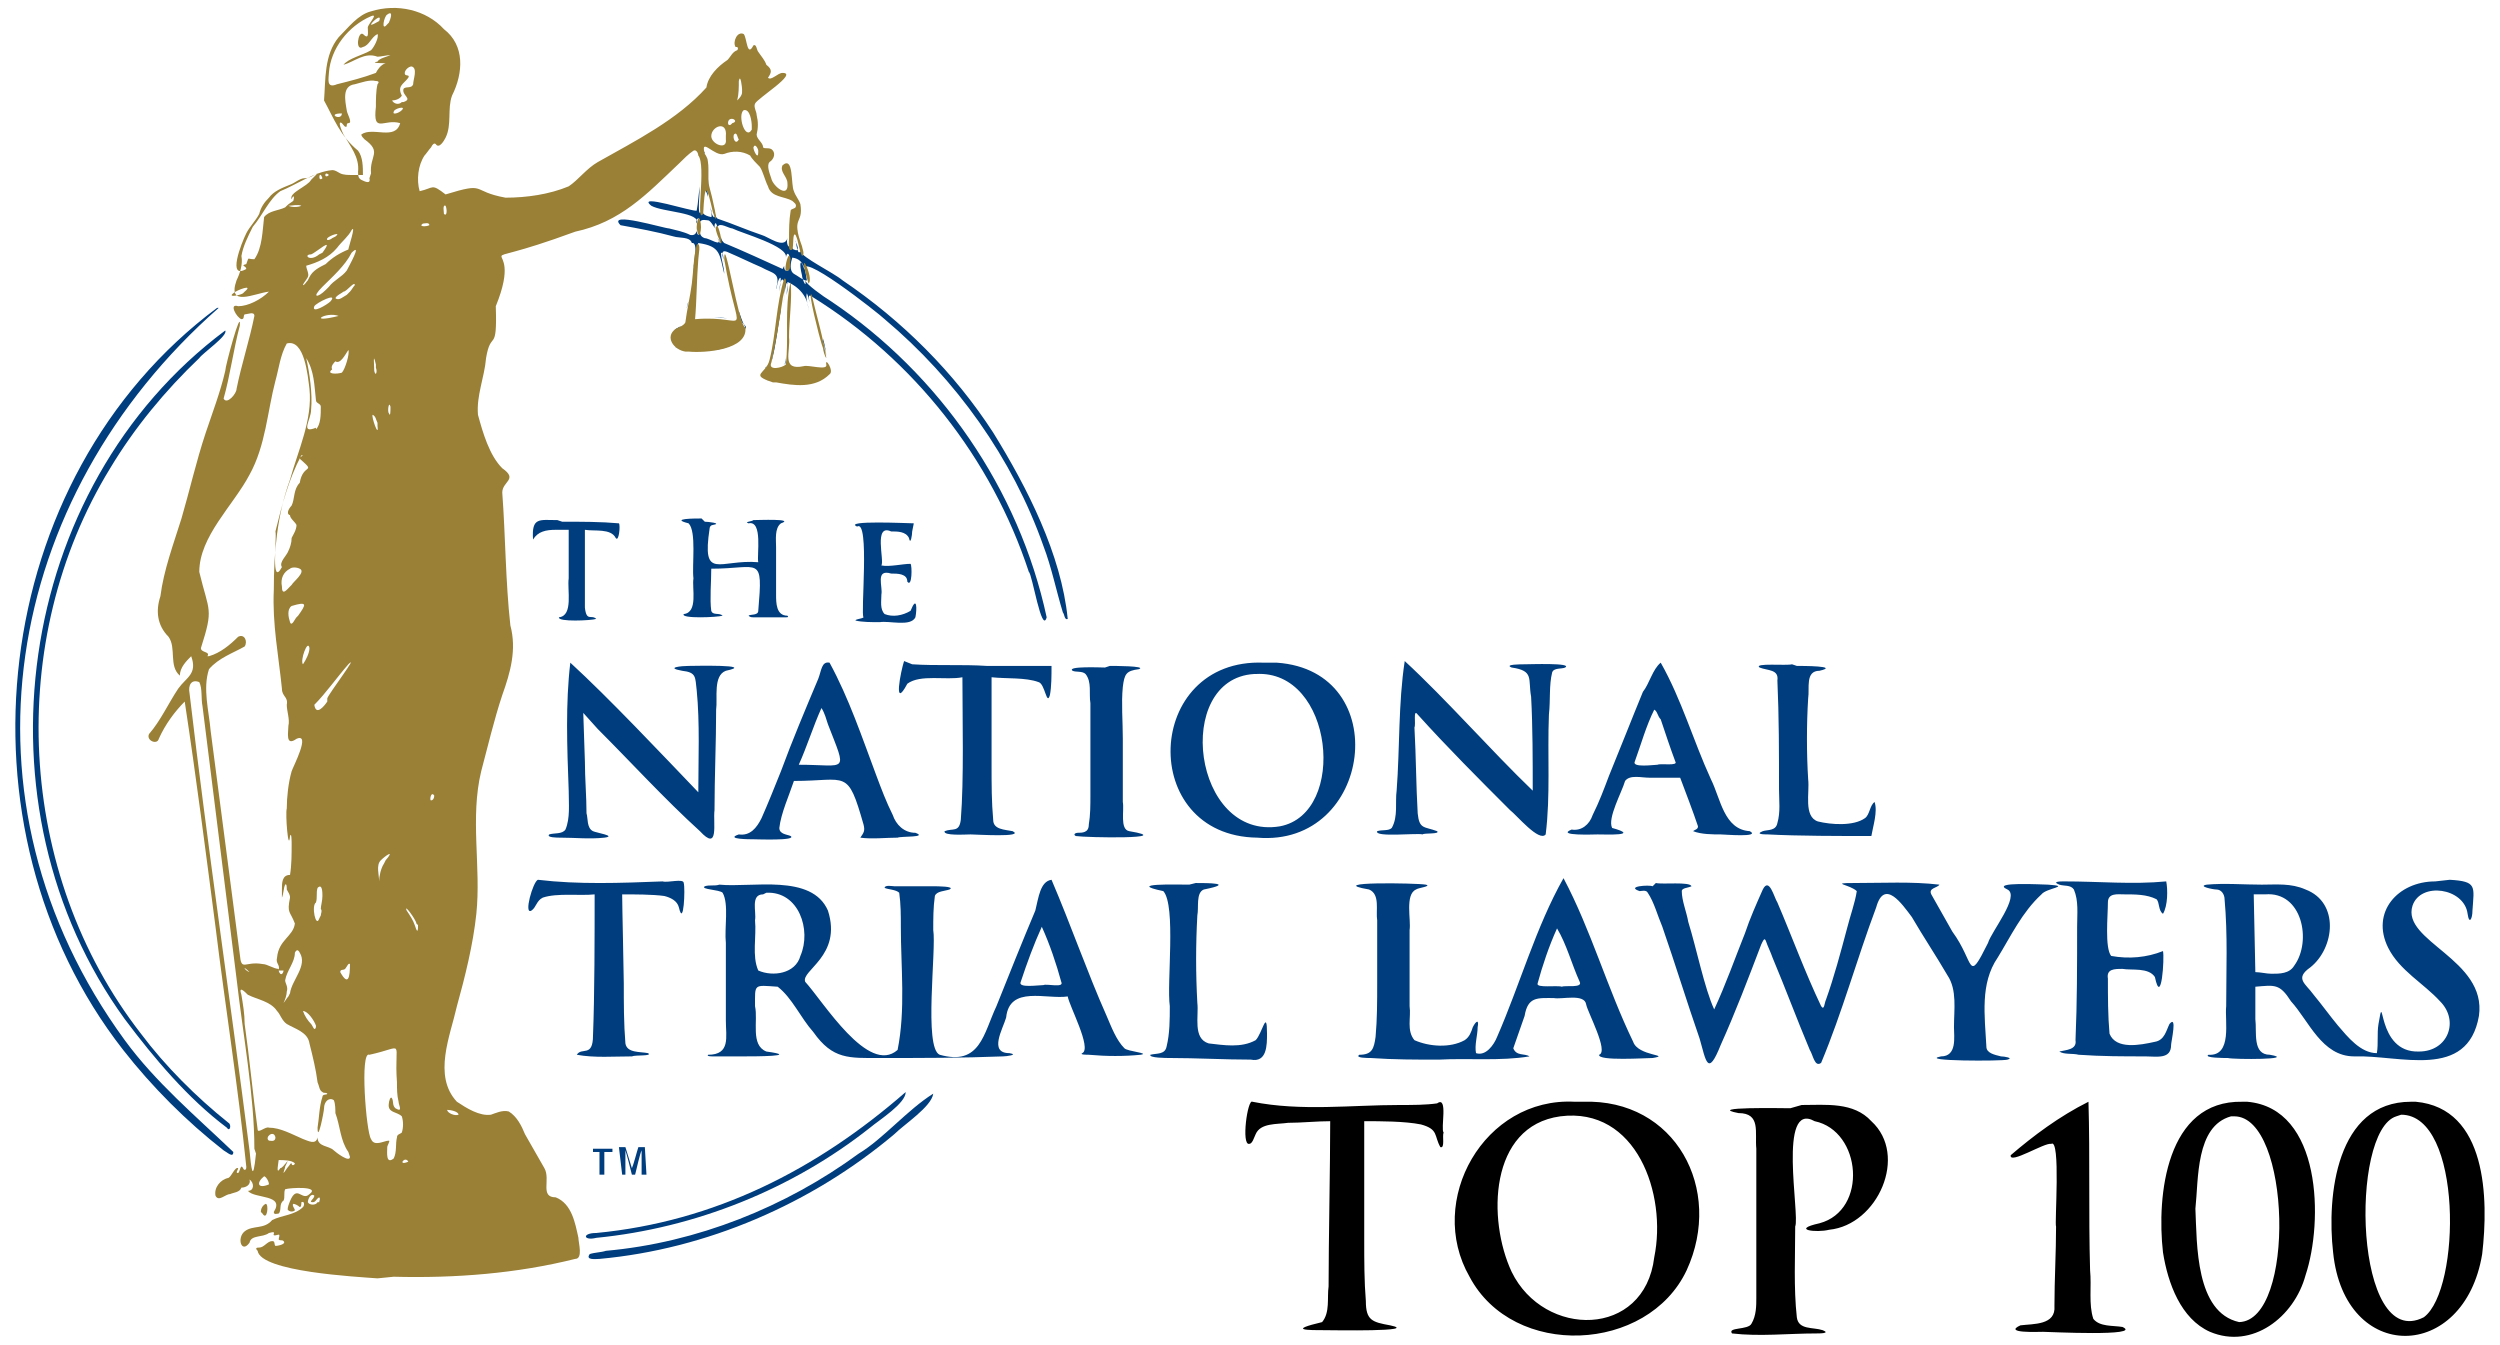 <?xml version="1.0" encoding="utf-8"?>
<!-- Generator: Adobe Illustrator 28.1.0, SVG Export Plug-In . SVG Version: 6.00 Build 0)  -->
<svg version="1.1" id="Layer_1" xmlns="http://www.w3.org/2000/svg" xmlns:xlink="http://www.w3.org/1999/xlink" x="0px" y="0px"
	 width="154.3px" height="83px" viewBox="0 0 154.3 83" style="enable-background:new 0 0 154.3 83;" xml:space="preserve">
<style type="text/css">
	.st0{fill:#003D7E;}
	.st1{fill:#998036;}
</style>
<g>
	<path d="M97.7,68c5.7-0.2,8.7,5.4,6.4,10.4c-2.4,5.1-10.7,5.5-13.4,0.4C88,74.1,91.6,67.7,97.2,68 M149.1,68c4.4,0.4,4.5,6,4.1,9.4
		c-1.1,6.7-8.5,6.8-9.2-0.1c-0.4-3.5,0.2-9.3,4.8-9.3 M138.7,68c4.6,0.4,4.7,7.4,3.6,10.7c-0.7,2.6-3.3,4.6-5.9,3.5
		c-1.8-0.8-2.6-3-2.9-4.9c-0.4-3.5,0.2-9.4,4.9-9.3 M128.9,68c0.1,3.4,0,6.9,0.1,10.4c0.1,1-0.1,2.1,0.2,3c0.4,0.5,1.2,0.4,1.8,0.5
		c1.3,0.6-4.6,0.3-4.9,0.3c-0.3,0-2.5,0.1-1.4-0.4c0.8-0.1,2.2,0,2.1-1.2c0-1.6,0.1-3.3,0.1-4.9c-0.1-0.1,0.3-5.5-0.3-5.1
		c-0.4-0.1-2.6,1.3-2.5,0.7C125.5,70.1,127.1,68.9,128.9,68 M111.2,68.2c1.5,0,3.2-0.2,4.3,1c2.3,2.1,0.4,6.4-2.6,6.7
		c-0.8,0.2-2.4,0-0.6-0.4c3-0.8,2.6-5.7-0.3-6.3c-2.3-1.3-0.9,5.8-1.2,6.5c0,1.8-0.1,3.8,0.1,5.6c0.1,0.8,1,0.6,1.6,0.8
		c0.5,0.2-0.2,0.2-0.4,0.2c-1.7,0-3.5,0.2-5.2,0c-0.3-0.4,1-0.2,1.2-0.6c0.3-0.5,0.3-1.1,0.3-1.6c0-1.2,0-2.4,0-3.6
		c0-1.8,0-3.8,0-5.6c-0.1-1,0.3-2.2-1.1-2.2c-2.1-0.4,2.8-0.3,3.2-0.3 M77.3,68c3,0.6,6.1,0.2,9.1,0.2c0.8,0,1.6,0,2.3-0.1
		c0.7-0.5,0.2,1.6,0.4,1.8c-0.1,0.2,0.1,1-0.2,0.9c-0.4-0.7-0.1-1.1-1.2-1.4c-1-0.2-2.5-0.2-3.5-0.2c0,1.6,0,5.8,0,7.3
		c0,1.3,0,2.6,0.1,3.8c0,1.2,0.4,1.3,1.5,1.5c1.9,0.4-3.6,0.3-3.9,0.3c-1.3,0-2.4,0-0.3-0.5c0.5-0.6,0.3-1.5,0.4-2.2
		c0-2.7,0.1-7.5,0.1-10.2c-0.8,0-1.8,0.1-2.6,0.1c-0.7,0.1-1.7,0-2,0.7c-0.1,0.2-0.2,0.6-0.4,0.6C76.6,70.7,77,67.8,77.3,68
		 M137.7,68.9c-2.2,0.6-2,3.9-2.2,5.7c0.1,2.2,0,6.4,2.7,7c3.5-0.1,3.2-12.7-0.3-12.7 M147.9,68.9c-2.9,0.9-2.6,14.6,1.7,12.4
		c2.3-1.7,2.4-12.5-1.4-12.5 M96.3,68.9c-4.4,0.6-4.5,6.4-3,9.6c2,4.1,8.2,4.1,8.8-0.9C102.9,73.7,101,68.3,96.3,68.9z"/>
	<path class="st0" d="M57.6,67.5c-0.1,0.8-1.8,1.9-2.4,2.5c-5.1,4.3-11.6,7.1-18.2,7.7c-0.2,0-0.9,0.1-0.6-0.3
		c0.3-0.1,0.7-0.1,1-0.2c5.6-0.5,11.1-2.7,15.6-6C54.5,70.3,56,68.5,57.6,67.5 M55.9,67.4c0,0.7-1.6,1.7-2.2,2.2
		c-4.8,3.8-10.8,6.2-16.9,6.8c-0.8,0.2-0.9-0.3,0-0.3C44.1,75.4,50.4,72.2,55.9,67.4 M13.5,19C0.2,30.7-3.1,49.4,7.7,64.2
		c1.9,2.6,4.4,4.7,6.7,6.9c0,0.4-0.4,0-0.6-0.1c-2.3-1.8-4.4-3.9-6.2-6.2C-3.1,51.1-0.7,29.5,13.4,19 M13.9,20.4
		c0.2,0.3-1.4,1.4-1.6,1.7c-2.1,2-4,4.3-5.5,6.8C0.3,39.5,1,53.9,8.7,63.8c1.5,2,3.4,3.9,5.4,5.5c0.2,0.1,0.1,0.6-0.1,0.3
		c-2.4-1.8-4.5-4.3-6.3-6.7C-1.8,49.8,0.9,30.1,13.9,20.4 M102.2,54.5c0.4,0.1,2.1-0.1,2.2,0.2c-0.2,0.1-0.6,0.1-0.6,0.3
		c0,0.6,0.3,1.3,0.4,1.9c0.5,1.6,1,4.1,1.6,5.4c0.7-1.5,1.3-3.2,1.9-4.7c0.3-0.9,0.7-1.8,1.1-2.7c0.4-0.8,0.7,0.5,0.9,0.8
		c0.9,2.1,1.7,4.3,2.7,6.4c0.2,0.3,0.2-0.2,0.3-0.4c0.5-1.4,0.9-2.9,1.3-4.4c0.2-0.8,0.5-1.6,0.6-2.3c-0.4-0.4-1.7-0.5-0.2-0.5
		c1.8,0,3.6-0.1,5.3,0.1c-0.1,0.2-0.7,0.2-0.5,0.6c0.4,0.7,0.9,1.6,1.3,2.3c1.4,1.9,0.9,3.3,2.2,0.7c0.2-0.7,2-2.9,1.2-3.3
		c-1.1-0.5,2.2-0.3,2.5-0.3c1.5,0.1-0.1,0.2-0.4,0.6c-1.2,1.1-1.9,2.6-2.7,3.9c-1.1,1.6-0.8,3.6-0.7,5.5c0,0.4,0.5,0.5,0.9,0.6
		c0.2,0,0.8,0.1,0.4,0.2c-0.3,0.1-5.6,0.1-4.1-0.2c1,0,0.8-1.2,0.8-1.8c0-1.1,0.2-2.3-0.4-3.2c-0.7-1.2-1.5-2.4-2.2-3.6
		c-0.6-0.8-1.7-2.4-2.2-0.6c-1.2,3.2-2.1,6.5-3.4,9.6c-0.4,0.3-0.5-0.5-0.7-0.8c-0.8-1.9-1.5-3.8-2.3-5.7c-0.1-0.3-0.3-0.7-0.4-1
		c-0.1-0.3-0.2,0-0.3,0.2c-0.8,2.1-1.6,4.2-2.5,6.2c-0.8,2-0.9,1-1.3-0.4c-0.8-2.3-1.5-4.6-2.3-6.9c-0.3-0.7-0.5-1.5-0.9-2.1
		c-0.1-0.2-0.4-0.1-0.5-0.1c-0.9-0.3,0.6-0.4,0.8-0.3 M151.2,54.3c1.7,0.1,1.5,0.4,1.4,1.9c0,0.5-0.2,0.9-0.3,0.2
		c-0.2-1.6-2.9-2-3.4-0.5c-0.7,2.2,4.6,3.3,4.1,6.8c-0.7,4-4.9,2.4-7.7,2.5c-2,0-2.8-2.2-3.9-3.4c-0.7-1.1-1-1-2.2-0.9
		c0,0.1,0,1.9,0,2c0.1,0.8-0.2,2.2,0.9,2.2c1.7,0.3-2.2,0.3-2.6,0.2c-0.2,0-1.5,0-1.2-0.2c1.5,0.1,1-2.1,1.1-3
		c0-2.2,0.1-4.4-0.1-6.6c0-0.3-0.2-0.6-0.5-0.6c-0.2,0-1.2-0.2-0.6-0.3c1.1-0.1,2.3,0,3.4,0c0.9,0,1.8-0.1,2.7,0.3
		c2.1,0.8,1.8,3.6,0.3,4.8c-1,0.7-0.3,1,0.2,1.7c0.5,0.6,1,1.3,1.5,1.9c0.6,0.7,1.4,1.7,2.4,1.7c0.1-0.6,0-1.2,0.1-1.8
		c0.4-2.4-0.2,1.8,2.5,1.7c1.8,0,2.5-1.9,1.3-3.1c-1-1.1-2.5-1.9-3.2-3.3c-1.1-2.2,0.6-4.1,2.9-4.1 M73.8,54.5c0.7,0,2.5,0,0.5,0.4
		c-0.5,0.2-0.3,1.1-0.4,1.6c-0.1,1.8-0.1,3.6,0,5.4c0.1,0.8-0.3,2.2,0.7,2.5c0.9,0.1,2,0.3,2.9-0.2c0.4-0.4,0.7-2,0.7-0.4
		c0,0.7,0,1.8-1,1.6c-1.6,0-3.4-0.1-5-0.1c-0.2,0-1.3,0-1.2-0.2c0.4-0.1,0.9,0,1-0.5c0.2-0.8,0.2-1.7,0.2-2.5
		c-0.2-1.4,0.4-6.2-0.4-7.1c-2.4-0.5,0.9-0.4,1.6-0.4 M133.7,54.4c0.1,0.5,0.1,1.5-0.2,2c-0.3-0.2-0.2-0.7-0.4-0.9
		c-0.6-0.3-1.3-0.3-2-0.3c-0.4,0-1-0.1-1,0.5c0,0.8-0.2,2.8,0.2,3.3c1.1,0.2,2.2,0.1,3.2-0.3c0.1,0.4-0.1,3.5-0.5,1.6
		c-0.4-0.6-1.4-0.4-2-0.5c-0.5,0-1,0-0.9,0.6c0,1.1,0,2.3,0.1,3.4c0.4,1,1.9,0.7,2.8,0.5c0.6-0.1,0.7-0.7,0.9-1.1
		c0.5-0.6,0.1,1.1,0.1,1.3c0,0.9-0.9,0.7-1.6,0.7c-1.3,0-2.7,0-4.1-0.1c-0.4-0.1-0.9,0-1.2-0.2c0.4-0.1,1.1-0.1,1-0.7
		c0.1-2.3,0.1-4.7,0.1-7c0-0.8,0.1-1.6-0.2-2.3c-0.2-0.3-0.6-0.2-0.9-0.3c-0.5-0.2,0.1-0.2,0.3-0.2
		C129.6,54.4,131.6,54.6,133.7,54.4 M96.5,54.2c1.7,3.2,2.7,6.8,4.3,10.1c0.3,0.9,2.4,0.8,1.2,1c-0.4,0-3.4,0.2-3.3-0.2
		c0.6-0.2-0.7-2.6-0.8-3.1c-0.1-0.7-1.5-0.3-2-0.4c-1,0-1.6-0.1-1.8,1.1c-0.2,0.6-0.5,1.4-0.7,2c0.2,0.5,0.7,0.3,1,0.5
		c-1.8,0.3-3.8,0.1-5.6,0.2c-1.4,0-2.8,0-4.2-0.1c-0.2,0-1,0-0.7-0.2c0.8,0,0.9-0.4,1-1.1c0.1-1.1,0.1-2.2,0.1-3.3
		c0-1.3,0-2.6,0-3.9c-0.1-0.6,0.2-1.6-0.5-1.9c-2.9-0.5,3-0.4,3.5-0.3c0.4,0.1-0.5,0.2-0.6,0.3c-0.7,0.3-0.3,1.9-0.4,2.5
		c0,1.6,0,3.2,0,4.7c0.1,0.7-0.2,1.5,0.3,2.1c0.9,0.4,2.2,0.5,3.1,0c0.3-0.2,0.4-0.5,0.5-0.8c0.2-0.4,0.4-0.5,0.3,0
		c0,0.5-0.2,1.1-0.1,1.6c0.6,0.2,1.1-0.5,1.3-1C93.8,60.8,94.8,57.2,96.5,54.2 M64.9,54.3c1.2,2.8,2.2,5.7,3.4,8.4
		c0.3,0.7,0.6,1.5,1.1,2c0.2,0.2,1.6,0.3,1,0.4c-1,0.1-2.1,0.1-3.2,0c-0.1,0-0.6,0-0.4-0.1c0.6-0.3-0.8-2.9-0.9-3.5
		c-1.3,0.2-3.6-0.7-3.8,1.3C61.9,63.5,61,65,62.3,65c0.6,0.1-0.2,0.2-0.4,0.2c-2.5,0.1-5.1,0.1-7.6,0.1c-1.9,0-2.9,0.1-4.1-1.6
		c-0.8-0.9-1.3-2.1-2.2-2.8c-1.5-0.1-1.4-0.2-1.4,1.2c0.2,0.9-0.3,2.4,0.7,2.8c2.2,0.3-0.8,0.3-1.4,0.3c-0.6,0-1.3,0-1.9,0
		c-0.1,0-0.4,0-0.3-0.1c1.4,0,1.1-1.1,1.1-2.1c0-1.6,0-3.2,0-4.8c-0.1-0.9,0.2-2.4-0.2-3.1c-0.2-0.2-1.4-0.2-1.1-0.4
		c0.3-0.1,0.6,0,0.9-0.1c2,0.2,5.7-0.7,6.7,1.6c0.9,2.8-1.7,3.7-1.4,4.4c1.1,1.2,3.9,5.8,5.7,4.2c0.5-2.5,0.2-5.1,0.2-7.6
		c0-0.7,0-1.4-0.1-2.1c-0.2-0.2-0.7-0.2-0.9-0.3c0-0.2,0.5-0.1,0.6-0.1c0.8,0,1.6,0,2.4,0c0.2,0,1.4,0,1,0.2
		c-0.3,0.1-0.8,0.1-0.9,0.4c-0.1,0.7-0.1,1.4-0.1,2.1c0.2,1.2-0.6,7.3,0.4,7.7c2.5,0.7,2.7-1.3,3.5-3c0.8-2,1.6-4,2.4-5.9
		C64.1,55.4,64.2,54.4,64.9,54.3 M33.2,54.3c2.5,0.3,5.1,0.2,7.7,0.1c0.3,0.1,1.3-0.2,1.3,0.1c0.1,0.3,0,2.8-0.3,1.5
		c-0.1-0.4-0.5-0.6-0.9-0.7c-0.7-0.1-1.9-0.1-2.6-0.1c0,0.7,0.1,4.9,0.1,5.5c0,1.2,0,2.5,0.1,3.7c0.1,0.6,0.9,0.5,1.4,0.6
		c0.3,0.2-0.8,0.1-1,0.2c-1.1,0-2.3,0.1-3.4-0.1c0.3-0.5,1,0.2,1-1.2c0.1-2.5,0.1-6.2,0.1-8.7c-0.9,0.1-2.3-0.1-3.2,0.2
		c-0.4,0.2-0.4,0.6-0.7,0.8C32.3,56.5,32.9,54.4,33.2,54.3 M64.3,57.2c-0.5,1.1-0.9,2.2-1.3,3.4c-0.2,0.4,1.1,0.2,1.4,0.2
		c0.2-0.1,1.3,0.2,1.1-0.2C65.2,59.5,64.8,58.3,64.3,57.2 M96.1,57.3c-0.5,1.1-0.9,2.3-1.2,3.4c-0.1,0.3,1.2,0.1,1.5,0.2
		c0.2-0.1,1.3,0.1,1.1-0.3C97,59.5,96.7,58.3,96.1,57.3 M47.1,55.2c-0.8,0-0.4,1.1-0.5,1.6c0.1,1-0.2,2.2,0.2,3.1
		c0.9,0.4,2.3,0.2,2.6-0.9c0.7-1.6-0.1-4-2.1-3.9 M139.1,55.2l0.1,4.8c0.3,0,0.7,0.1,1,0.1c0.5,0,1.1,0,1.4-0.5
		c1.1-1.5,0.5-4.6-1.8-4.4 M78.8,40.9c7.3,0.5,5.9,11.4-1.2,10.8c-7.4-0.1-7-11.1,0.4-10.8 M86.7,40.8c2.6,2.4,5.3,5.5,7.9,8
		c0-1.8,0-4-0.1-5.8c-0.2-1.1,0.2-1.6-1.2-1.8c-0.5-0.2,0.6-0.2,0.8-0.2c0.3,0,3-0.1,2.5,0.2c-0.2,0.1-0.7,0-0.8,0.3
		c-0.2,0.8-0.1,1.7-0.2,2.6c-0.1,2.5,0.1,5-0.2,7.4C95,52,93.6,50.3,93.2,50c-1.9-1.9-3.9-3.9-5.7-5.9c-0.3-0.4-0.1,0.6-0.2,0.8
		c0.1,1.8,0.1,3.6,0.2,5.3c0.1,1,0.4,0.8,1.2,1.1c0.2,0.2-0.8,0.1-0.9,0.2c-0.3-0.1-3,0.2-2.8-0.2c0.3-0.1,0.7,0,0.9-0.2
		c0.4-0.7,0.2-1.6,0.3-2.3C86.4,46.2,86.3,43.4,86.7,40.8 M35.2,40.9c2.4,2.2,5.6,5.6,7.9,8c0-2,0.1-4.3-0.1-6.3
		c-0.1-0.8,0-1.1-0.9-1.2c-1.1-0.2,0-0.3,0.4-0.3c0.3,0,4.2-0.1,2.3,0.3c-0.8,0.3-0.5,1.7-0.6,2.4c0,2-0.1,4.2-0.1,6.2
		c-0.1,0.8,0.3,2.6-0.9,1.3c-2.2-2-4.2-4.2-6.3-6.3c0,0-0.9-1-0.9-1s0.1,3,0.1,3c0,1,0.1,2.2,0.1,3.2c0.1,0.3,0,0.9,0.4,1.1
		c0.2,0.1,1.5,0.3,0.7,0.4c-0.9,0.1-1.8,0-2.7,0c-0.2,0-0.9,0-0.7-0.2c0.3-0.1,0.8,0,1-0.3c0.3-0.7,0.2-1.6,0.2-2.4
		C35,46.1,34.9,43.4,35.2,40.9 M110.9,41.1c0.3,0,2.7,0,1.4,0.3c-0.9,0-0.6,1.1-0.7,1.7c-0.1,1.6-0.1,3.4,0,5
		c0.1,0.8-0.3,2.3,0.6,2.6c0.8,0.2,2.2,0.3,2.9-0.2c0.3-0.2,0.3-0.8,0.6-1c0.2,0.6-0.1,1.5-0.2,2.1c-1.8,0-4.6,0-6.4-0.1
		c-0.2,0-0.8,0-0.3-0.2c0.3-0.1,0.8,0,0.9-0.5c0.2-0.7,0.1-1.4,0.1-2.1c0-2.2,0-4.5-0.1-6.7c0.1-0.7-0.6-0.6-1.1-0.8
		c-0.4-0.3,1.7-0.1,2-0.2 M102.5,40.9c1.3,2.3,2,4.8,3.1,7.2c0.6,1.2,0.8,3.1,2.4,3.2c0.7,0.4-1.6,0.2-1.8,0.2c-0.5,0-1.2,0-1.7-0.2
		c0.1-0.1,0.3-0.1,0.3-0.3c-0.3-0.9-0.8-2.2-1.1-3c-0.2,0-1.8,0-1.9,0c-0.5,0-1.2-0.2-1.5,0.2c-0.2,0.7-1.1,2.3-0.8,2.9
		c1.8,0.5-0.4,0.4-0.9,0.4c-0.2,0-2.6,0.1-1.6-0.3c0.6,0.1,1.1-0.3,1.3-0.9c0.4-0.8,0.7-1.6,1-2.4c0.7-1.7,1.4-3.5,2.1-5.2
		C101.8,42.2,102,41.3,102.5,40.9 M51.2,40.9c1.2,2.2,2,4.6,2.9,7c0.3,0.8,0.6,1.6,1,2.4c0.2,0.6,0.7,1.1,1.4,1.1
		c0.8,0.3-0.9,0.2-1.1,0.3c-0.7,0-1.6,0.1-2.3,0c0.2-0.3,0.3-0.4,0.2-0.8c-1-3.5-1-2.7-4.3-2.7c-0.3,0.9-0.8,2-0.9,2.9
		c0,0.4,0.5,0.4,0.7,0.5c0.4,0.3-2.1,0.2-2.3,0.2c-0.2,0-1.8,0-0.9-0.3c0.7,0.1,1.1-0.4,1.4-1c0.4-0.9,0.8-1.9,1.2-2.9
		c0.7-1.9,1.5-3.8,2.3-5.7C50.7,41.4,50.7,40.8,51.2,40.9 M56.3,41c1.5,0.1,3.1,0,4.6,0.1c0,0,4,0,4,0c0,0.6,0,1.3-0.1,1.8
		c-0.2,0.7-0.3-0.7-0.7-0.8c-0.8-0.3-2-0.2-2.9-0.3c0,0.9,0,4.7,0,5.5c0,1.1,0,2.2,0.1,3.3c0,0.6,0.7,0.6,1.2,0.7
		c0.8,0.4-2.3,0.2-2.6,0.2c-0.3,0-1.7,0.1-1.6-0.2c0.5-0.2,0.9,0.1,1-0.7c0.2-2.5,0.1-6.2,0.1-8.8c-1,0.2-2.6-0.2-3.4,0.4
		c-0.9,1.7-0.4-0.8-0.2-1.4 M68.5,41.1c0.2,0,2.3,0,1.8,0.2c-0.8,0.1-0.9,0.3-1,1.1c-0.1,1,0,2.1,0,3.2c0,1.3,0,2.6,0,3.9
		c0.1,0.5-0.2,1.7,0.4,1.8c3,0.5-2.7,0.4-3.3,0.3c-0.2-0.1,0-0.2,0.1-0.2c0.3,0,0.7,0,0.7-0.5c0.1-0.6,0.1-1.2,0.1-1.8
		c0-1.9,0-3.8,0-5.7c-0.1-0.6,0.1-1.3-0.3-1.8c-0.2-0.2-0.6-0.1-0.8-0.2c-0.4-0.3,1.8-0.2,2-0.2 M77.4,41.6c-5,0.3-3.8,10.3,1.6,9.4
		c4.2-0.8,3.3-9.7-1.5-9.4 M102.1,43.8c-0.5,1-0.8,2.1-1.2,3.2c-0.2,0.4,1.2,0.2,1.4,0.2c0.2-0.1,1.3,0.1,1.1-0.2
		c-0.3-0.8-0.6-1.7-0.9-2.6C102.3,44.2,102.3,43.9,102.1,43.8 M50.7,43.7c-0.5,1.1-0.9,2.4-1.4,3.5c3,0,3,0.6,1.8-2.5
		C51,44.4,50.9,44,50.7,43.7 M43,14.3c0.1,0.4,0.2,0.1,0.2-0.1c0,0.2,0,0.4,0.3,0.5c0.3,0,1.1,0.6,0.8,0c0,0.1,0.2,0.5,0.2,0.2
		c0-0.1,0-0.2,0-0.3c0,0.2,0.1,0.3,0.2,0.4c1.2,0.5,2.5,1.1,3.6,1.6c0.2-0.4,0,0,0.2,0.1c0.3,0.1,0.2-0.4,0.2-0.6
		c0.1-0.3-0.1-0.7-0.2-0.2c0.2-0.7-2.7-1.5-3.3-1.8c-0.2,0-0.8-0.4-0.9-0.1c0.1,0.3-0.1-0.2-0.1-0.2c-0.1-0.1-0.1,0.2-0.1,0.2
		c0.1,0.3-0.2-0.4-0.4-0.4c-0.1,0-0.4-0.1-0.5,0.1c0-0.4-0.3-0.2-0.2,0.1c0.3-0.7-2.1-0.7-2.8-1.1c-1-0.8,2.6,0.4,2.8,0.3
		c0.1-0.5,0.1-1,0.2-1.5c0,0.1-0.2,2.2,0.1,1.5c0-0.1,0-0.3,0-0.4c-0.1,0.5,0.1,0.7,0.6,0.8c0.1-0.1-0.2-1.1,0-0.4
		c0,0.3,0.3,0.7,0.2,0.1c-0.1-0.5-0.4-1.4-0.1-0.4c0.1,0.2,0.1,0.7,0.3,0.8c0.9,0.3,1.8,0.7,2.7,1c0.4,0.1,1.4,0.9,1.6,0.2
		c-0.1,0.3,0.1,0.8,0.2,0.3c0-0.4,0,0.4,0.2,0.4c0.4,0.2,0.2-0.3,0.1-0.5c0-0.3,0.1,1,0.3,0.6c0.1,0.4,2,1.3,2.6,1.8
		c3.7,2.5,6.9,5.7,9.3,9.4c2.1,3.4,4.2,7.5,4.6,11.5c-0.2,0.1-0.2-0.3-0.3-0.4c-0.4-1.3-0.7-2.8-1.2-4.1c-1.9-5.4-5.4-10.3-9.8-14
		c-0.3-0.3-5.6-4.5-4.9-2.9c-0.3-1-0.4-0.6-0.2,0.2c0,0.2,0.3,0.9,0.2,0.3c0,0.2,1.1,1,1.6,1.3c6.7,4.5,11.6,11.6,13.3,19.5
		c-0.3,1.1-0.9-2.7-1.1-2.8c-2.3-7-7.1-13.1-13.4-17c-0.4-0.3,0,0.7-0.1,0.4c-0.1-0.2-0.1-0.4-0.2-0.6c-0.1,0.3,0.1,0.7,0.1,1.1
		c0-0.7-0.4-1.4-1.3-1.8c0,0.1-0.1,1.4,0,0.5c0-1.1-0.2,0.2-0.2,0.5c-0.1,1,0.1-0.6,0-1c-0.2-0.5-0.3,0.4-0.3,0.6
		c0-0.1,0.2-1.1,0-0.8c-0.1,0.1-0.2,0.8-0.2,0.6c0.3-1-0.2-0.9-0.9-1.3c-0.7-0.3-1.3-0.6-2-0.9c-0.6-0.3-0.4,0.2-0.3,0.6
		c-0.1-0.2,0-0.6-0.2-0.6c0,0.4,0.2,0.9,0.2,1.3c-0.3-1.2-0.2-1.7-1.6-1.9c-0.2,0.5-0.3,2.4-0.3,2.2c-0.1-0.4,0.4-2.3-0.1-2.2
		c-0.1-0.4-0.8-0.3-1.1-0.4c-1.1-0.3-2.2-0.5-3.3-0.7c-0.9-0.9,2.7,0.2,3,0.2c0.4,0.1,0.9,0.2,1.3,0.4C43.1,14.6,43,14,43,14
		 M56.3,32.8c0,0.2-0.1,0.9-0.2,0.4c-0.2-0.4-0.7-0.4-1.1-0.4c-1.1-0.5-0.4,1.8-0.6,2.1c0.5,0.1,1.3-0.1,1.8-0.1
		c0.1,0.1,0.1,1.5-0.2,1.1c0-0.5-0.6-0.5-1-0.5c-1-0.3-0.5,0.8-0.6,1.3c0,0.4-0.1,0.9,0.2,1.2c0.5,0.2,1.1,0.1,1.6-0.2
		c0.4-1,0.4-0.1,0.3,0.4c-0.3,0.6-1.6,0.2-2.2,0.3c-0.5,0-1.1,0-1.5-0.1c0-0.1,0.4-0.1,0.5-0.2c-0.2-0.1,0.4-6.1-0.4-5.6
		c-0.9-0.4,3.2-0.2,3.5-0.2 M43.5,32.2c0.2,0,1.1,0.1,0.5,0.2c-0.1,0-0.2,0.1-0.2,0.2c-0.5,3.3,0.6,1.9,3,2.1
		c-0.1-0.4,0.3-2.6-0.6-2.4c-0.3-0.1,0.2-0.1,0.3-0.2c0.3,0,2.6-0.1,1.7,0.2c-0.4,0.3-0.3,1-0.3,1.5c0,0.9,0,1.9,0,2.9
		c0,0.5,0,1.3,0.7,1.3c0.1,0.1,0,0.1-0.1,0.1c-0.6,0-1.3,0-2,0c-0.1,0-0.2,0-0.3-0.1c0.1-0.1,0.6,0,0.6-0.3c0.3-3.5,0.1-2.6-2.9-2.6
		c0,0.8-0.1,1.9,0,2.6c0.1,0.3,0.5,0.1,0.7,0.3c-0.3,0.1-2.6,0.2-2.4-0.1c0.9-0.1,0.5-1.6,0.6-2.2c-0.1-0.8,0.2-2.9-0.3-3.4
		c-1.2-0.3,0.4-0.3,0.8-0.3 M34.7,32.2c1.2,0,2.4,0,3.5,0.1c0.1,0.1,0,1.2-0.2,0.9c-0.3-0.6-1.3-0.4-1.9-0.5c0,1.3,0,3.5,0,4.8
		c0.1,0.9,0.4,0.4,0.7,0.7c-0.3,0.1-2.4,0.2-2.3-0.1c0.9-0.1,0.5-1.7,0.6-2.4c0-0.5,0-2.5,0-3c0,0-0.8,0-0.8,0
		c-0.6,0-1.1,0.1-1.4,0.6c-0.1-1.4,0.4-1.2,1.5-1.2 M50.3,23.7c-0.4,0.1-0.9,0.1-1.3,0.1C49.4,23.8,49.9,23.8,50.3,23.7 M47.2,23.4
		C47.7,23.6,47.4,23.5,47.2,23.4 M47.3,22.6C47.1,22.9,47.3,22.7,47.3,22.6 M47.6,22.6C47.6,22.6,47.7,22.6,47.6,22.6
		C47.6,22.6,47.5,22.6,47.6,22.6 M48.3,22.6L48.3,22.6 M48.5,22.1c0,0.2,0,0.4-0.2,0.4C48.6,22.5,48.5,22.2,48.5,22.1 M47.4,22.4
		C47.4,22.4,47.4,22.4,47.4,22.4 M48.2,19.1c-0.2,1.1-0.3,2.2-0.6,3.3c0.2-1.1,0.4-2.3,0.6-3.5 M47.5,22.2
		C47.5,22.2,47.5,22.1,47.5,22.2 M50.8,21.1c0.1,0.3,0.2,0.7,0.2,1c0-0.4-0.1-0.8-0.2-1.2 M47.5,21.8L47.5,21.8L47.5,21.8
		 M45.4,21.2c-0.4,0.2-1,0.4-1.4,0.4C44.5,21.5,45,21.4,45.4,21.2 M47.6,21.6C47.6,21.6,47.6,21.5,47.6,21.6 M41.8,21.5
		c0.1,0-0.1,0-0.1-0.1 M47.6,21.3C47.6,21.3,47.6,21.2,47.6,21.3 M45.6,21C45.6,21,45.6,21,45.6,21 M47.7,20.9
		C47.7,20.9,47.7,20.9,47.7,20.9 M41.4,20.7C41.4,20.7,41.4,20.7,41.4,20.7 M41.5,20.5C41.4,20.7,41.5,20.5,41.5,20.5 M46,20.4
		C46,20.6,46,20.4,46,20.4 M41.6,20.4c0.2-0.2,0.7-0.4,0.2-0.1 M45.6,19.2c0.1,0.3,0.2,0.6,0.3,0.8c0.1,0.1,0.2,0.2,0.1,0.3
		c0-0.2-0.1-0.3-0.2-0.4C45.7,19.8,45.6,19.3,45.6,19.2 M42.3,19.9C42.3,19.9,42.3,19.9,42.3,19.9 M42.3,19.8
		C42.3,19.9,42.3,19.9,42.3,19.8 M42.3,19.7C42.3,19.8,42.3,19.8,42.3,19.7 M44.5,19.6c0.9,0.1,0,0-0.4,0 M42.3,19.7
		c0,0,0-0.2,0-0.2 M42.9,19.7c0,0,0.4,0,0.4,0 M42.4,19.3c0,0,0-0.1,0-0.1 M42.5,18.6C42.3,19.4,42.4,18.8,42.5,18.6 M48.9,15.9
		c-0.1,0.3-0.2,0.8,0.1,1c0.2,0.1,0.7,0.5,0.8,0.4C49.7,16.8,49.7,16,48.9,15.9 M42.9,15.8c0,0.3-0.1,0.7-0.1,0.9
		c0-0.3,0.1-0.8,0.1-1.1 M49.1,13.5c0,0.2,0,0.5,0.1,0.8C49.2,14,49.1,13.7,49.1,13.5 M48.8,12.9c0,0,0.1-0.1,0.1-0.1L48.8,12.9
		 M43.5,11.6c0.2,0.1,0.2,0.4,0.2,0.6C43.7,12,43.5,11.7,43.5,11.6 M43.5,11.7C43.5,11.7,43.5,11.7,43.5,11.7 M43.6,9.7
		c0.1,0.2,0.1,0.5,0,0.8C43.7,10.2,43.7,9.8,43.6,9.7 M43.2,10.3C43.2,10.4,43.2,10.4,43.2,10.3 M43.2,10.1L43.2,10.1L43.2,10.1
		 M43.4,9.2c0,0.1,0.1,0.2,0.1,0.3c-0.1-0.1-0.1-0.3-0.1-0.5 M43.4,9C43.4,9,43.4,9,43.4,9 M48.9,14.6c0-0.1,0.1-0.3,0.1-0.3
		C48.9,14.6,48.9,15.1,48.9,14.6z"/>
	<path class="st1" d="M23.3,78.9c-1.3-0.1-7.2-0.4-7.4-1.7C15.7,77,15.9,77,16,77c0.3,0,0.5-0.4,0.8-0.4c0.2,0,0.1,0.2,0.2,0.3
		c0.1,0,0.7-0.1,0.5-0.3c-0.1-0.1-0.2,0-0.3-0.1c0-0.1,0.1-0.3,0-0.3c-0.7,0.2,0.1-0.3-0.6-0.1c-0.4,0.3-1.1,0.1-1.2,0.6
		c-0.5,0.7-0.8-0.3-0.3-0.7c0.5-0.4,1.2-0.1,1.7-0.7c0.6-0.3,1.4-0.3,1.9-0.8c0.1-0.1,0.1-0.4-0.1-0.3c0,0.1,0,0.3-0.1,0.3
		c-0.1-0.1-0.3-0.2-0.4-0.2c-0.1,0.1,0.1,0.3,0.1,0.4c-0.1,0.1-0.3,0.1-0.4,0c-0.1,0,0-0.3,0-0.3c0.5-1.5,0.8-0.2,1.3-0.7
		c0.7-0.5-1.2-0.4-1.5-0.3c-0.1,0.2,0,0.5-0.1,0.7c-0.3,0.2-0.1,0.6-0.3,0.8c-0.1,0-0.3,0.1-0.3-0.1c0.7-1.1-1.2-0.8-1.6-1.3
		c0.4,0,0.4-0.5,0.1-0.7c0.1,0.3-0.2,0.5-0.5,0.5c-0.1,0.3-0.5,0.3-0.7,0.4c-0.3,0-0.7,0.5-0.9,0.1c-0.1-0.5,0.3-1,0.8-1.1
		c0.2-0.1,0.4-0.7,0.6-0.6c0,0.1-0.2,0.3,0,0.3c0.1-0.1,0.1-0.3,0.2-0.4c0.1,0,0.1,0.2,0.2,0.2c0.1,0,0.1-0.1,0.1-0.2
		c-0.5-4.9-1.3-9.9-1.9-14.8c-0.6-4.6-1.2-9.3-1.9-13.9c-0.6,0.6-1.2,1.4-1.6,2.3c-0.1,0.4-0.8,0.1-0.6-0.3c0.7-0.8,1.2-1.9,1.8-2.8
		c0.5-0.7,1.2-0.9,0.8-2c-0.3,0.3-0.7,0.7-0.7,1.2c-0.7-0.6-0.2-1.7-0.7-2.4c-0.7-0.7-0.8-1.6-0.5-2.5c0.2-1.6,0.8-3.2,1.3-4.8
		c0.5-1.7,0.9-3.5,1.5-5.3c0.4-1.2,0.9-2.5,1.2-3.8c0-0.3,1-4,0.9-2.8c-0.4,1.5-0.6,3.1-1,4.5c0.2,0.4,0.8-0.3,0.8-0.6
		c0.3-1.5,0.8-3,1.1-4.5c0-0.3-0.4-0.1-0.6-0.1c-0.1,0.1,0,0.3-0.2,0.3c-0.3-0.1-0.8-1-0.2-0.8c0.6,0,1.4-0.4,1.9-0.9
		c-0.9,0.1-2.6,1-2-0.7c0.2-0.4,0.4-1,0.3-1.5c0.1-0.6,0.4-1.2,0.7-1.8c0.6-0.7,1-1.7,1.7-2.2c1-0.4,2.1-1.2,3.2-1.3
		c0.2,0,0.3,0.1,0.5,0.2c0.2,0.1,0.5,0.1,0.7,0.1c0,0,0.7,0,0.7,0c0-0.5,0-1.1-0.3-1.5C21,8.4,20.6,7.3,20,6.2
		c0.1-1.3,0-2.8,0.9-3.9c0.6-0.6,1.2-1.4,2-1.6c1.6-0.5,3.4-0.1,4.5,1.1c1.3,1,1.2,2.7,0.5,4.1c-0.3,0.8,0,1.8-0.4,2.6
		c-0.1,0.2-0.4,0.7-0.6,0.4c-0.1-0.1-0.2,0-0.3,0.2c-0.1,0.1-0.3,0.4-0.4,0.5c-0.4,0.6-0.5,1.5-0.3,2.2c0.9-0.2,0.7-0.5,1.6,0.2
		c2.6-0.8,1.5-0.2,3.7,0.2c1.3,0,2.7-0.2,3.9-0.7c0.6-0.4,1.1-1.1,1.8-1.5c2.3-1.3,4.9-2.6,6.7-4.6c0.1-0.7,0.7-1.3,1.3-1.7
		c0.2-0.2,0.3-0.5,0.6-0.6c0,0,0.1-0.1,0-0.2c0,0-0.1,0-0.1,0c-0.2-0.3,0.1-1,0.5-0.8c0.2,0.2,0.2,1.5,0.6,0.7
		c0.2-0.1,0.2,0.3,0.3,0.4C47,3.5,47.2,3.7,47.3,4c0.4,0.3,0.3,0.5,0.1,0.8c0.2,0.2,0.6-0.3,0.9-0.3c1,0-1.6,1.6-1.7,1.9
		c-0.1,0.2,0.1,0.5,0.1,0.7c0.1,0.4,0.1,0.8,0,1.2c0,0.3,0.4,0.5,0.4,0.8c0.1,0.1,0.3,0,0.5,0.1c0.3,0.2,0.2,0.6-0.1,0.8
		c-0.2,0.2,0,0.7,0.1,1c0.1,0.5,1.1,1.3,1,0.3c0-0.4-0.5-0.7-0.3-1.1c0.7-0.6,0.5,1.2,0.7,1.6c0.1,0.3,0.3,0.5,0.4,0.8
		c0.2,1.3-0.6,0.7,0.1,2.6c0,0.1,0.2,0.5,0,0.6c-0.2-0.4-0.2-0.9-0.4-1.3c-0.2-0.2-0.1,0.7-0.2,0.9c-0.3,0.2-0.2-0.5-0.2-0.7
		c0-0.5,0-1.1,0.1-1.7c0-0.1,0.2-0.1,0.3-0.2c0.1-0.2-0.1-0.3-0.2-0.4c-0.5-0.3-1.3-0.2-1.5-0.9c-0.2-0.4-0.3-0.9-0.5-1.2
		c-0.2-0.2-0.5-0.5-0.6-0.7c-0.5-0.3-1.1-0.3-1.6-0.1c-0.6,0.2-1.5-1.1-1.2,0c0.4,0.5,0.1,1.4,0.3,2.1c0.1,0.3,0.7,2.9,0.2,1.5
		c-0.4-1.8-0.5-1.8-0.6,0.1c-0.5,0.7,0.2-3-0.3-3.6c0-0.1-0.1-0.4-0.3-0.3c-0.3,0.2-0.6,0.5-0.9,0.8c-2,1.9-3.6,3.6-6.4,4.2
		c-7.6,2.8-2.9-0.3-4.9,4.6c0.1,3-0.3,1.4-0.6,3.2c-0.1,1.2-0.6,2.3-0.5,3.5c0.3,1.1,0.7,2.5,1.5,3.3c1,0.7,0,0.8,0,1.5
		c0.2,2.7,0.2,5.5,0.5,8.2c0.4,1.5,0,2.9-0.5,4.3c-0.5,1.5-0.9,3.2-1.3,4.7c-0.7,2.9,0,5.9-0.3,8.8c-0.2,1.9-0.7,3.9-1.2,5.7
		c-0.4,1.8-1.5,4.3,0,5.9c0.6,0.4,1.4,0.9,2.1,0.8c0.3-0.1,0.7-0.3,1.1-0.2c0.5,0.3,0.8,0.9,1,1.4c0.4,0.7,0.8,1.4,1.2,2.1
		c0.4,0.7-0.3,1.8,0.7,1.8c1,0.4,1.2,1.6,1.4,2.5c0,0.3,0.3,1.3-0.2,1.3c-3.6,0.9-7.4,1.2-11.2,1.1 M19.7,74.2c0-0.1,0.1-0.2,0-0.3
		c-0.2,0.1-0.2,0.3-0.4,0.3c-0.3,0,0.1-0.2,0.1-0.4c-0.2-0.2-0.4,0.2-0.4,0.4c0.1,0.2,0.5,0.2,0.6,0 M16.6,73.1
		c0-0.2-0.2-0.5-0.3-0.5C15.8,73,15.9,73.4,16.6,73.1 M15.7,70.9c0-3.3-0.7-7-1.1-10.5c-0.7-5.6-1.4-11.2-2.1-16.8
		c-0.1-0.5,0-1.1-0.2-1.5c-0.5-0.2-0.7,0.2-0.6,0.7c1.1,9.4,2.5,18.8,3.7,28.2c0.1,1,0.2,2.2,0.4,0.2 M17.3,72.1
		c0.2,0,0.7-0.9,0.3-0.1c0,0.1-0.1,0.3-0.1,0.4c0.1-0.1,0.2-0.3,0.3-0.4c0.1-0.1,0.1-0.2,0.2-0.2c0,0.2,0.2,0.1,0.2,0
		c-0.2-0.2-0.7-0.2-1-0.2C17.2,71.7,17,72.6,17.3,72.1 M25.2,71.7C25,71.3,24.5,72,25.2,71.7 M24.3,71.5c0.2-0.4,0.1-0.9,0.2-1.3
		c0-0.2,0.2-0.2,0.3-0.3c0.1-0.3,0.1-0.7,0-1c-0.3-0.3-0.9-0.2-0.8-0.8c0-0.1,0.1-0.5,0.2-0.3c0.1,0.2,0,0.4,0.2,0.6
		c0.5,0.3,0.2-0.2,0.2-0.4c-0.1-0.4-0.1-0.8-0.1-1.2c-0.2-2.7,0.6-2.2-1.7-1.7c-0.6-0.3-0.2,4.8,0.1,5.2c0.2,0.5,0.8,0.1,1.1,0.1
		c0.1,0-0.1,0.3-0.1,0.4C23.9,71.1,23.8,71.9,24.3,71.5 M21.5,71.1c-0.5-0.7-0.5-1.6-0.8-2.4c0-0.2,0-0.6-0.1-0.8
		c-0.3-0.2-0.6,0.1-0.6,0.5c0,0.2-0.4,2.2-0.4,1.2c0.1-0.6,0.1-1.3,0.3-1.9c0-0.2,0.3-0.1,0.3-0.2c-0.1-0.1-0.2,0-0.3-0.1
		c-0.2-0.1-0.2-0.4-0.3-0.6c-0.1-0.8-0.3-1.6-0.5-2.4c-0.1-0.7-0.9-0.9-1.4-1.2c-0.3-0.2-0.4-0.6-0.6-0.8c-0.4-0.6-1.2-0.7-1.8-1
		c-0.2-0.2-0.6-0.6-0.4,0c0.1,0.6,0.2,1.2,0.2,1.8c0.3,2.1,0.5,4.3,0.8,6.5c0,0.3,0.5-0.2,0.7-0.1c0.7,0,1.4,0.4,2.1,0.7
		c0.3,0.1,0.8,0.4,0.9-0.1c0,0.6,0.7,0.5,1,0.8c0.1,0.1,1,0.8,1,0.4 M17,70.2c-0.1-0.5-0.7,0-0.4,0.2C16.7,70.4,17,70.5,17,70.2
		 M28.3,68.8c0-0.2-0.5-0.3-0.7-0.3C27.6,68.7,28.1,68.9,28.3,68.8 M19.5,63.3c-0.1-0.3-0.5-0.9-0.8-0.9c0.1,0.3,0.3,0.6,0.5,0.8
		c0.1,0.1,0.2,0.5,0.3,0.2 M17.9,61.3c0.1-0.8,1.1-1.7,0.6-2.5c-0.1-0.2-0.2-0.2-0.3,0c0,0.6-0.5,1.1-0.6,1.7c0,0.2,0.2,0.4,0.1,0.7
		c0,0.2-0.1,0.5-0.2,0.7c0.1-0.1,0.2-0.3,0.3-0.4 M21.6,59.5c-0.1-0.1-0.2,0.2-0.3,0.3c-0.1,0.1-0.3,0-0.3,0.2
		C21.5,60.9,21.6,60.3,21.6,59.5 M17.2,59.9c0.1-0.4-0.2-0.4-0.1-0.8c0.1-1.1,1-1.3,1.1-2.1c-0.3-0.8-0.5-0.6-0.3-1.6
		c0-0.2-0.1-0.3-0.2-0.5c0-0.1,0-0.4-0.1-0.3c-0.1,0.2-0.1,0.6-0.2,0.8c0-0.1,0-0.3,0-0.5c0-0.4,0-0.9,0.5-0.9
		c0.1-0.6,0.1-1.3,0.1-1.9c0-0.1,0-0.8-0.1-0.5c-0.1,1.1-0.3-1.4-0.2-1.7c0-0.7,0.1-1.6,0.3-2.3c0.1-0.3,1.2-2.4,0.3-2
		c-0.7,0.5-0.5-0.4-0.5-0.8c0.1-0.4-0.1-0.9-0.1-1.3c0.1-0.5-0.3-0.5-0.3-1c-0.2-2-0.6-4-0.5-6.1c0-2.3,0.2-4.6,1-6.8
		c0.5-1.8,1.4-3.7,1.2-5.6c-0.1-0.8-0.3-3.1-1.4-2.8c-0.4,0.7-0.5,1.6-0.7,2.3c-0.5,1.9-0.6,4-1.6,5.8c-1,1.9-3.1,3.8-3.1,6
		c0.6,2.5,0.9,2.2,0.1,4.7c0,0.3,0.6,0.2,0.4,0.5c0,0,0,0,0.1,0c0.7-0.2,1.3-0.7,1.8-1.2c0.4-0.2,0.6,0.3,0.4,0.6
		c-0.7,0.4-1.6,0.7-2.2,1.4c-0.4,1.2,0,2.6,0.1,3.8c0.6,4.6,1.2,9.2,1.8,13.8c0.1,1.1,0.3,0.4,1.4,0.6c0.3,0,0.7,0.3,1,0.3
		c0,0.1,0,0.2,0.1,0.3c0.1,0.1,0.2-0.1,0.2-0.2 M15.4,60C14.9,59.5,15.1,59.9,15.4,60 M25.7,57c0-0.2-0.8-1.3-0.6-0.8
		c0.2,0.3,0.4,0.6,0.5,0.9c0.1,0.3,0.2,0.6,0.2,0 M19.8,56.5c0-0.1,0.1-0.3,0-0.4c0-0.2,0.1-0.5,0.1-0.8c0-0.2,0-0.8-0.3-0.5
		c-0.1,0.3,0,0.6-0.1,0.9c-0.3,0.2,0,1.6,0.2,1 M23.8,53.1c0.6-0.7,0-0.3-0.3,0c-0.3,0.3-0.1,0.9-0.1,1.3c0-0.3,0.1-0.8,0.3-1.1
		 M26.8,49.1c-0.2-0.3-0.3,0.3-0.2,0.3C26.7,49.4,26.8,49.3,26.8,49.1 M20.2,43.1c0.1-0.3,2-2.8,1.3-2.1c-0.7,0.8-1.4,1.8-2.1,2.5
		c0.1,0.7,0.6,0.1,0.8-0.2 M19.1,40c-0.1-0.6-0.6,0.8-0.4,1C18.9,40.7,19.1,40.3,19.1,40 M18.4,38c0.5-0.7,0.6-0.9-0.4-0.6
		c-0.3,0.2-0.2,0.7-0.1,1c0.1,0.3,0.3-0.2,0.4-0.3 M18,36.1c0.1-0.2,0.9-0.8,0.5-1c-0.2-0.1-0.5-0.1-0.6,0c-0.4,0.2-0.6,0.6-0.5,1.1
		c0,0.6,0.3,0.2,0.5,0 M17.4,35c-0.2-0.3,0.3-0.7,0.4-1c0.1-0.2,0.2-0.5,0.2-0.8c0.1-0.2,0.3-0.5,0.3-0.8c-0.1-0.2-0.4-0.4-0.4-0.6
		c-0.3-0.1,0-0.5,0.1-0.6c0.2-0.4,0.1-1,0.5-1.4c0.2-1.2,1-0.6,0.1-1.4c-0.3-0.2,0.3-0.3,0-0.3c-0.8,1.5-1.2,3.1-1.6,4.7
		C17.1,33.2,16.7,36.3,17.4,35 M19.5,26.5c0.3-0.3,0.3-0.9,0.3-1.4c0-0.2-0.3-0.2-0.3-0.4c-0.1-0.9-0.1-1.8-0.6-2.6
		c0.2,0.9,0.4,2.2,0.3,3.2c0,0.6-0.7,1.5,0.3,1.1 M23.3,26.1c-0.1-0.2-0.1-0.4-0.3-0.5c-0.1,0.1,0.4,1.5,0.3,0.7 M24.1,25.1
		c-0.1-0.4-0.2,0.3-0.1,0.4c0.1,0.3,0.1-0.2,0.1-0.3 M21.1,23c0.2-0.2,0.5-1.2,0.4-1.4c-0.2,0.3-0.5,0.9-0.8,0.7
		c-0.1,0.1-0.3,0.3-0.2,0.5C20.1,23.1,20.8,23.1,21.1,23 M23.2,22.5c-0.2-0.9-0.1,0.1-0.1,0.4c0.1,0.4,0.2,0,0.1-0.2 M20.9,19.5
		C20.1,19.2,18.9,20,20.9,19.5 M20.4,18.6c0.5-0.6-0.9,0.1-1,0.3C19.2,19.4,20.2,18.8,20.4,18.6 M21.6,18c0.1-0.1,0.2-0.3,0.3-0.4
		c0-0.3-0.5,0.4-0.7,0.4c-0.1,0.1-0.4,0.2-0.5,0.4c0.2,0.2,0.5-0.1,0.7-0.2 M15.1,18c0.6-0.5-0.5-0.1-0.7,0.1
		c-0.4,0.3,0.5,0.1,0.6,0 M20.3,17.7c0.3-0.4,0.8-0.6,1.1-1c0.1-0.2,1-1.8,0.3-1.1c-0.4,0.8-1.2,1.5-1.8,2.1
		c-0.7,0.7-0.3,0.7,0.2,0.2 M19.1,17.1c0.2-0.4,0.6-0.6,1-0.8c0.4-0.4,0.9-0.7,1.4-0.9c0-0.1,0.5-1.6,0.2-1.2
		c-0.2,0.4-0.6,0.7-0.9,1.1c-0.5,0.6-1.2,0.9-1.9,1.1c0,0.2,0.2,0.5,0.1,0.7c-0.1,0.2-0.3,0.4-0.3,0.5c0.1,0,0.2-0.2,0.3-0.3
		 M15.2,16.6c0-0.2-0.4-0.2,0-0.3c0.2-0.5,0-0.3,0.5-0.3c0.5-0.7,0.5-1.8,0.6-2.6c0.3-0.4,0.9-0.4,1.3-0.6c0.2-0.2,0.2-0.2,0.5-0.4
		c0.1-0.3,0-0.4-0.1-0.1c-0.2-0.4,1-0.8,1.2-1.2c0,0,0.4-0.4,0.4-0.4c-0.2,0.1-0.5,0.3-0.8,0.3c-0.3,0-0.6,0.3-0.9,0.4
		c-0.5,0.2-1,0.4-1.3,0.8c-0.3,0.3-0.5,0.6-0.6,1c-0.2,0.4-0.6,0.8-0.8,1.2C14.9,15,14,17.3,15.2,16.6 M19.9,15.6
		c0.8-1.1-0.4,0-0.7,0.1c-0.5,0-0.1,0.5,0.5,0 M20.7,14.6c0.4-0.3-0.3-0.1-0.5,0.1c-0.1,0.2,0.2,0.1,0.3,0 M26.5,13.9
		c0-0.2-0.3-0.1-0.4-0.1C25.8,14,26.3,14,26.5,13.9 M27.5,12.7c-0.2-0.1-0.1,0.4-0.1,0.5C27.6,13.4,27.6,12.9,27.5,12.7 M18.6,12.7
		c-0.2-0.1-0.6,0-0.8,0C18,12.8,18.4,12.8,18.6,12.7 M22.9,10.7c-0.1-1.1,0.7-1.3-0.4-2.1c-0.1-0.1-0.2-0.2-0.2-0.3
		c0.7-0.5,2.1,0.4,2.4-0.7c-1-0.3-1.7,0.7-1.5-1c0-0.4,0-1,0.1-1.4c0.1-0.1,0.1-0.2-0.1-0.2c-0.4-0.1-0.9,0.1-1.3,0.2
		c-0.8,0.1-0.6,1-0.5,1.6c0,0.2,0.4,0.8,0.1,0.8c-0.1,0-0.1,0.1-0.1,0.2c-0.1,0.1-0.2-0.1-0.3-0.2c-0.3-0.2,0,0.5,0.1,0.7
		c0.4,0.7,1,1.4,0.9,2.3c0,0.2,0,0.4,0.2,0.5c0.2,0.1,0.6,0.3,0.5-0.1 M19.9,11C19.7,10.4,19.6,11.3,19.9,11 M20.3,10.8
		C20,10.5,20,11.1,20.3,10.8 M46.8,9.3c0-0.1-0.2-0.5-0.3-0.2c0,0.2,0.3,0.8,0.3,0.3 M44.8,8.4c0.1-1-0.9-0.6-0.9,0
		c0,0.5,1,0.9,0.9,0.2 M45.6,8.6c-0.1-0.1-0.1-0.5-0.3-0.3C45.2,8.5,45.4,9,45.6,8.6 M46.4,7.8c0-0.3-0.1-1.1-0.5-1
		C45.5,7.1,46,8.7,46.4,8 M45.2,7.6c0.4-0.1,0-0.4-0.2-0.2c-0.1,0.1-0.1,0.4,0.1,0.3 M21.1,7C20.1,7,21.1,7.5,21.1,7 M24.8,6.8
		c0.3-0.3-0.5-0.1-0.5,0.1C24.2,7.1,24.6,7,24.8,6.8 M24.9,6.3c0.6-0.2-0.1-0.4,0-0.8c0.1-0.2,0.5,0,0.6-0.3c0-0.3,0.3-1-0.1-1.1
		c-0.2,0-0.5,0.3-0.4,0.5c0.1,0.1,0.3,0,0.2,0.2c-0.3,0.4-0.7,0.5-0.4,1.1c-0.1,0.2-0.4,0.3-0.6,0.3c0.1,0.2,0.4,0.3,0.6,0.1
		 M45.8,5.5c0-0.1-0.1-1-0.2-0.5c0,0.4,0,0.8-0.1,1.2c0.1-0.1,0.3-0.3,0.3-0.5 M20.8,5.2c0.8-0.2,1.6-0.4,2.4-0.7
		c0.1-0.2,0.3-0.5,0.6-0.6c-0.2,0-1,0-0.5-0.1c0.1-0.2,0.6-0.3,0.8-0.4c-0.2,0-0.6,0.1-0.8,0.1c-0.8-0.3-1.4,0.3-2.1,0.5
		c0.3-0.4,1.2-0.6,1.7-0.9c0.2-0.2,0.5-0.8,0.4-1c-0.4,0.2-0.5,0.7-0.9,0.8c-0.5,0.3-0.3-1,0-0.8c0.4,0.4,0.3-0.1,0.3-0.4
		c0-0.2,0.7-0.9,0.2-0.7c-1.4,0.6-2.5,2-2.6,3.5C20.3,4.8,20.1,5.5,20.8,5.2 M24,1.4c0.1-0.2,0.3-0.8-0.1-0.5
		c-0.2,0.1-0.4,1.1,0,0.6 M23.4,1.3c0.2-0.5-0.4,0-0.5,0.2C22.9,1.6,23.2,1.4,23.4,1.3 M16.1,74.8c0-0.2,0.1-0.4,0.3-0.5
		c0.2,0,0.1,1.1-0.2,0.6 M47.7,23.6c-1.5-0.5-0.4-0.5-0.2-1.4c0.4-1.6,0.4-3.4,0.9-5c0.3-0.1-0.1,1.1-0.1,1.3
		c-0.2,1.3-0.4,2.6-0.7,3.9c-0.2,0.5,0.7,0.3,0.9,0.1c0.2-1.6-0.1-3.5,0.3-5.1c0.1,1-0.1,2.4-0.1,3.4c0.1,0.9-0.5,2.1,0.9,1.8
		c0.3-0.1,1.5,0.3,1.4-0.1c-0.1-0.5,0.5,0.4,0.2,0.6c-0.9,0.9-2.2,0.7-3.3,0.5 M50.7,21.2c-0.1-0.3-0.9-3.4-0.6-3
		c0.3,1.3,0.7,2.6,0.9,3.9c-0.1-0.1-0.2-0.5-0.2-0.6 M42.3,21.7c-0.7-0.1-1.3-0.9-0.6-1.4c0.2-0.1,0.5-0.2,0.6-0.4
		c0.1-0.8,0.3-1.6,0.4-2.4c0.1-0.8,0.1-1.6,0.3-2.4c0.3-0.2,0.1,0.7,0.1,0.9c-0.1,1.2-0.1,2.6-0.2,3.7c3.5-0.3,2.7,1.6,1.8-3.7
		c0-1.7,0.9,4.2,1.3,4.2c0.2,1.4-2.5,1.6-3.5,1.5 M49.9,17.5C49.1,14.8,50.3,17.2,49.9,17.5 M48.5,16.7c-0.1-0.2,0.2-1.4,0.3-0.7
		C48.7,16.2,48.9,16.8,48.5,16.7 M44.4,14.8c-0.1-0.2-0.4-1-0.1-0.8c0.1,0.1,0.4,1.4,0.1,0.9 M43,14c0-0.2,0.1-0.8,0.2-0.4
		C43.4,14.1,43.1,15.1,43,14z"/>
</g>
<g>
	<path class="st0" d="M37.1,71.1h-0.5c0,0,0,0,0,0l0-0.2c0,0,0,0,0,0h1.2c0,0,0,0,0,0l0,0.2c0,0,0,0,0,0h-0.5v1.4c0,0,0,0,0,0h-0.3
		c0,0,0,0,0,0V71.1z"/>
	<path class="st0" d="M38.2,70.8h0.4c0,0,0,0,0,0c0.1,0.3,0.3,1,0.4,1.3h0c0.1-0.2,0.3-1,0.4-1.3c0,0,0,0,0,0h0.4c0,0,0,0,0,0
		l0.1,1.7c0,0,0,0,0,0h-0.3c0,0,0,0,0,0c0-0.6,0-1.3,0-1.5h0c-0.1,0.2-0.3,1.1-0.4,1.5c0,0,0,0,0,0h-0.2c0,0,0,0,0,0
		c-0.1-0.4-0.3-1.2-0.4-1.5h0c0,0.2,0,0.9,0,1.5c0,0,0,0,0,0h-0.2c0,0,0,0,0,0L38.2,70.8C38.2,70.8,38.2,70.8,38.2,70.8z"/>
</g>
</svg>
